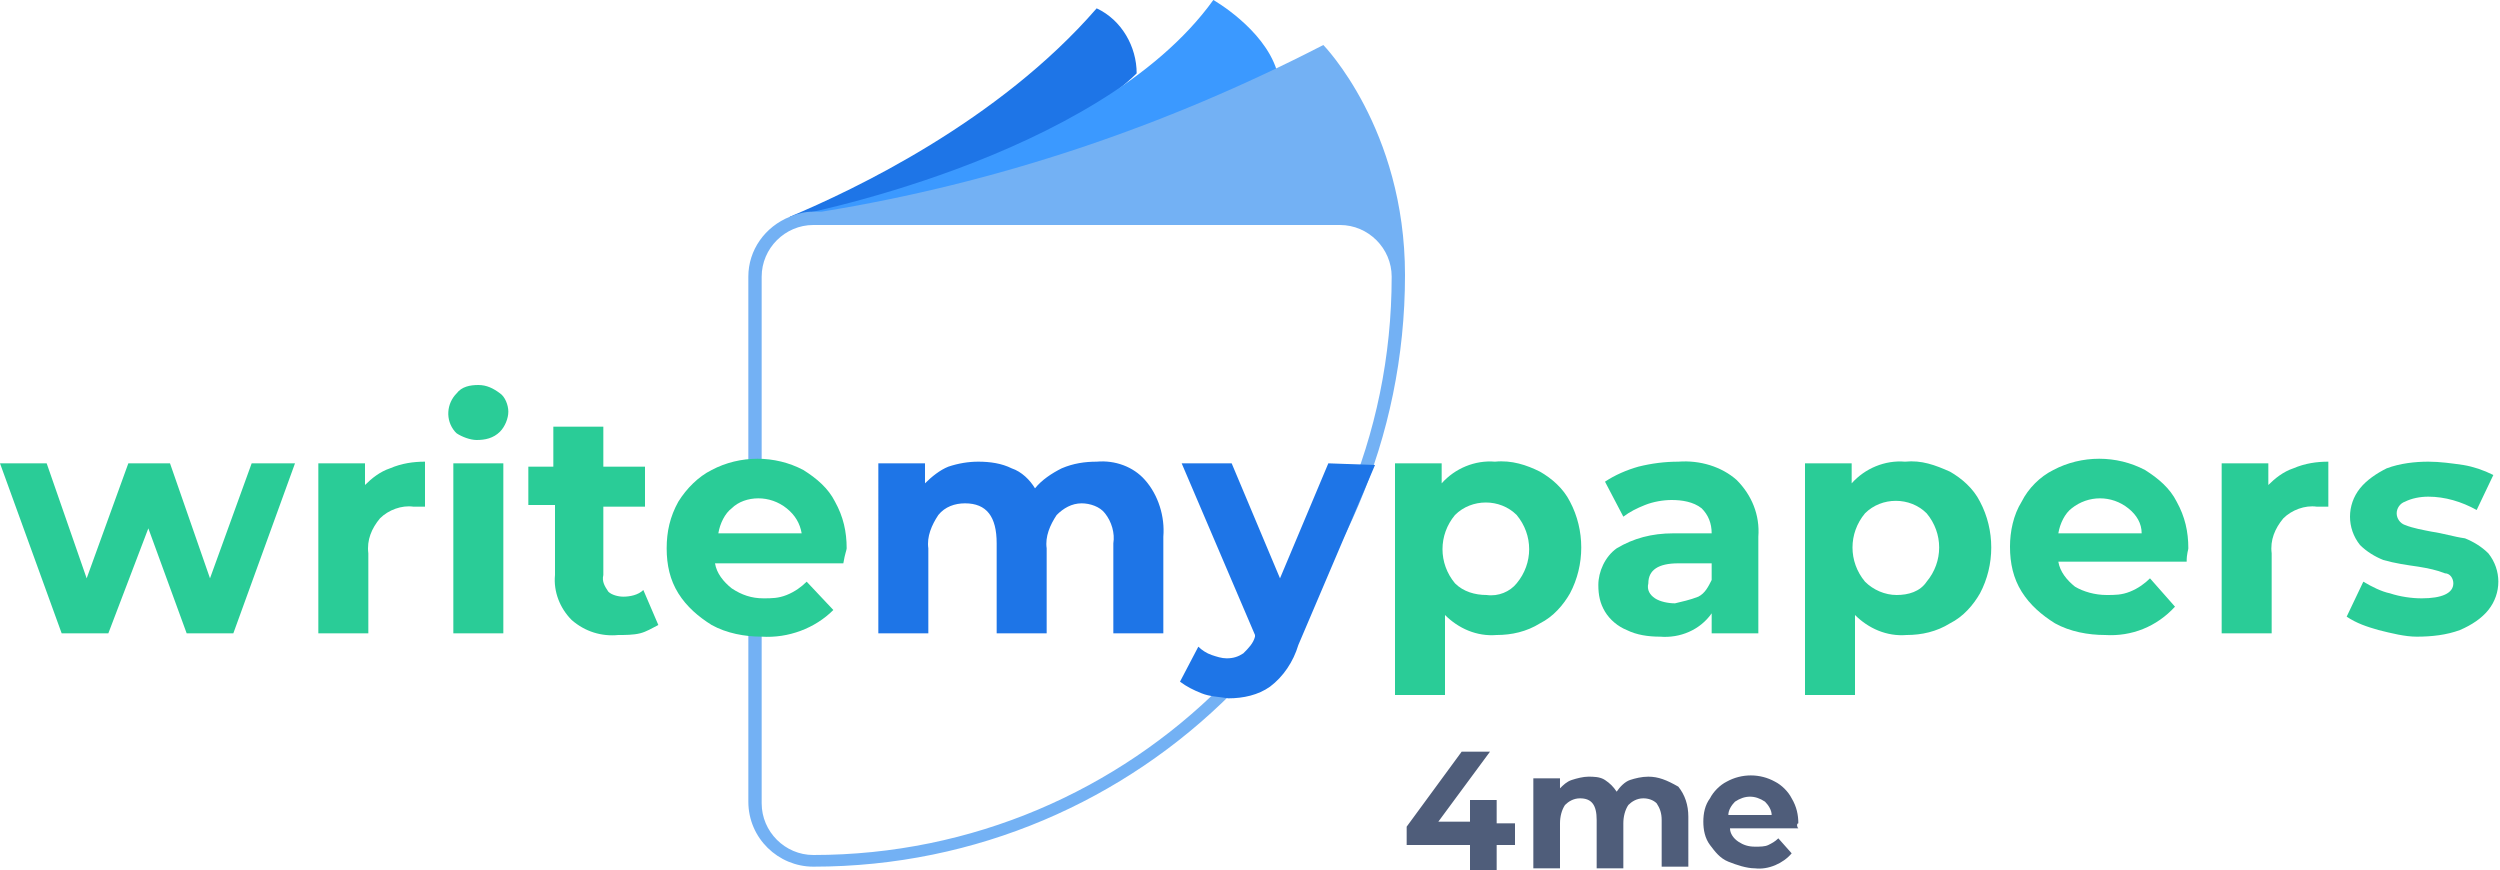 <?xml version="1.0" encoding="utf-8"?>
<!-- Generator: Adobe Illustrator 21.1.0, SVG Export Plug-In . SVG Version: 6.00 Build 0)  -->
<svg version="1.1" id="Layer_1" xmlns="http://www.w3.org/2000/svg" xmlns:xlink="http://www.w3.org/1999/xlink" x="0px" y="0px"
	 viewBox="0 0 150 52.2" style="enable-background:new 0 0 150 52.2;" xml:space="preserve">
<style type="text/css">
	.st0{fill:#1E75E7;}
	.st1{fill:#3B99FF;}
	.st2{fill:#4F5D7A;}
	.st3{fill:#2ACC97;}
	.st4{fill:#73B1F4;}
</style>
<title>logo</title>
<g id="Layer_2">
	<g id="Layer_1-2">
		<path class="st0" d="M65.8,0.5C59.9,7.3,51.2,11.4,47.4,13c0,0.2,0,0.3-0.1,0.4c14.9-2.7,20.9-9,20.9-9
			C68.2,2.8,67.3,1.2,65.8,0.5z"/>
		<path class="st1" d="M47.4,13c0,0,18.5-3.4,25.4-13c0,0,3,1.7,3.8,4.2C76.5,4.2,65.4,11.7,47.4,13z"/>
		<path class="st2" d="M89.7,48h-1.5v1.3h-1.9l3.1-4.2h-1.7l-3.3,4.5v1.1h3.8v1.5h1.6v-1.5h1.1v-1.3h-1.1V48z M98.9,46.6
			c-0.4,0-0.8,0.1-1.1,0.2c-0.3,0.1-0.6,0.4-0.8,0.7c-0.2-0.3-0.4-0.5-0.7-0.7c-0.3-0.2-0.7-0.2-1-0.2c-0.3,0-0.7,0.1-1,0.2
			c-0.3,0.1-0.5,0.3-0.7,0.5v-0.6H92v5.4h1.6v-2.7c0-0.4,0.1-0.8,0.3-1.1c0.2-0.2,0.5-0.4,0.9-0.4c0.7,0,1,0.4,1,1.3v2.9h1.6v-2.7
			c0-0.4,0.1-0.8,0.3-1.1c0.2-0.2,0.5-0.4,0.9-0.4c0.3,0,0.6,0.1,0.8,0.3c0.2,0.3,0.3,0.6,0.3,1v2.8h1.6V49c0-0.7-0.2-1.3-0.6-1.8
			C100,46.8,99.5,46.6,98.9,46.6L98.9,46.6z M107.9,49.4c0-0.5-0.1-1-0.4-1.5c-0.2-0.4-0.6-0.8-1-1c-0.9-0.5-2-0.5-2.9,0
			c-0.4,0.2-0.8,0.6-1,1c-0.3,0.4-0.4,0.9-0.4,1.4c0,0.5,0.1,1,0.4,1.4c0.3,0.4,0.6,0.8,1.1,1c0.5,0.2,1.1,0.4,1.6,0.4
			c0.8,0.1,1.7-0.3,2.2-0.9l-0.8-0.9c-0.2,0.2-0.4,0.3-0.6,0.4c-0.2,0.1-0.5,0.1-0.8,0.1c-0.4,0-0.7-0.1-1-0.3
			c-0.3-0.2-0.5-0.5-0.5-0.8h4.1C107.8,49.6,107.8,49.4,107.9,49.4L107.9,49.4z M103.7,48.9c0-0.3,0.2-0.6,0.4-0.8
			c0.3-0.2,0.6-0.3,0.9-0.3c0.3,0,0.6,0.1,0.9,0.3c0.2,0.2,0.4,0.5,0.4,0.8L103.7,48.9z"/>
		<path class="st3" d="M15.1,27.8l-2.5,6.9l-2.4-6.9H7.7l-2.5,6.9l-2.4-6.9H0L3.7,38h2.8l2.4-6.3l2.3,6.3H14l3.7-10.2H15.1z"/>
		<path class="st3" d="M21.9,29.1v-1.3h-2.8V38h3v-4.8c-0.1-0.8,0.2-1.5,0.7-2.1c0.5-0.5,1.3-0.8,2-0.7h0.7v-2.7
			c-0.7,0-1.4,0.1-2.1,0.4C22.8,28.3,22.3,28.7,21.9,29.1L21.9,29.1z"/>
		<path class="st3" d="M27.2,38h3V27.8h-3V38z M28.6,26.4c0.5,0,1-0.1,1.4-0.5c0.3-0.3,0.5-0.8,0.5-1.2c0-0.4-0.2-0.9-0.5-1.1
			c-0.4-0.3-0.8-0.5-1.3-0.5c-0.5,0-1,0.1-1.3,0.5c-0.6,0.6-0.7,1.6-0.1,2.3c0,0,0.1,0.1,0.1,0.1C27.7,26.2,28.2,26.4,28.6,26.4
			L28.6,26.4z"/>
		<path class="st4" d="M79.4,2.7c-9.5,4.9-19.6,8.3-30.1,10h-0.5c-0.5,0-0.9,0.1-1.4,0.3c-1.5,0.6-2.5,2-2.5,3.6v12.5
			c0.3-0.1,0.6-0.1,0.8,0.1V16.6c0-1.7,1.4-3.1,3.1-3.1h31.6c1.7,0,3.1,1.4,3.1,3.1c0,19.2-15.6,34.7-34.7,34.7
			c-1.7,0-3.1-1.4-3.1-3.1v-12c-0.3,0.1-0.6,0.1-0.8-0.1v12c0,2.2,1.8,3.9,3.9,3.9c19.6,0,35.5-15.9,35.5-35.5
			C84.3,7.7,79.4,2.7,79.4,2.7z"/>
		<path class="st3" d="M38.6,35.4c-0.3,0.3-0.8,0.4-1.2,0.4c-0.3,0-0.7-0.1-0.9-0.3c-0.2-0.3-0.4-0.6-0.3-1v-4.1h2.5V28h-2.5v-2.4
			h-3V28h-1.5v2.3h1.6v4.2c-0.1,1,0.3,2,1,2.7c0.8,0.7,1.8,1,2.8,0.9c0.4,0,0.9,0,1.3-0.1c0.4-0.1,0.7-0.3,1.1-0.5L38.6,35.4z"/>
		<path class="st3" d="M50.8,32.9c0-1-0.2-1.9-0.7-2.8c-0.4-0.8-1.1-1.4-1.9-1.9c-1.7-0.9-3.8-0.9-5.5,0c-0.8,0.4-1.5,1.1-2,1.9
			C40.2,31,40,31.9,40,32.9c0,1,0.2,1.9,0.7,2.7c0.5,0.8,1.2,1.4,2,1.9c0.9,0.5,2,0.7,3,0.7c1.6,0.1,3.2-0.5,4.3-1.6l-1.6-1.7
			c-0.3,0.3-0.7,0.6-1.2,0.8c-0.5,0.2-0.9,0.2-1.4,0.2c-0.7,0-1.3-0.2-1.9-0.6c-0.5-0.4-0.9-0.9-1-1.5h7.7
			C50.7,33.2,50.8,33,50.8,32.9L50.8,32.9z M45.5,29.9c0.6,0,1.2,0.2,1.7,0.6c0.5,0.4,0.8,0.9,0.9,1.5h-5c0.1-0.6,0.4-1.2,0.8-1.5
			C44.3,30.1,44.9,29.9,45.5,29.9L45.5,29.9z"/>
		<path class="st0" d="M65.8,27.7c-0.7,0-1.4,0.1-2.1,0.4c-0.6,0.3-1.2,0.7-1.6,1.2c-0.3-0.5-0.8-1-1.4-1.2c-0.6-0.3-1.3-0.4-2-0.4
			c-0.6,0-1.2,0.1-1.8,0.3c-0.5,0.2-1,0.6-1.4,1v-1.2h-2.8V38h3v-5.1c-0.1-0.7,0.2-1.4,0.6-2c0.4-0.5,1-0.7,1.6-0.7
			c1.3,0,1.9,0.8,1.9,2.4V38h3v-5.1c-0.1-0.7,0.2-1.4,0.6-2c0.4-0.4,0.9-0.7,1.5-0.7c0.5,0,1.1,0.2,1.4,0.6c0.4,0.5,0.6,1.2,0.5,1.8
			V38h3v-5.8c0.1-1.2-0.3-2.5-1.1-3.4C68,28,66.9,27.6,65.8,27.7L65.8,27.7z"/>
		<path class="st0" d="M79.7,27.8l-2.9,6.9l-2.9-6.9h-3l4.4,10.3v0.1c-0.1,0.4-0.4,0.7-0.7,1c-0.3,0.2-0.6,0.3-1,0.3
			c-0.3,0-0.6-0.1-0.9-0.2c-0.3-0.1-0.6-0.3-0.8-0.5l-1.1,2.1c0.4,0.3,0.8,0.5,1.3,0.7c0.5,0.2,1,0.2,1.6,0.3c0.9,0,1.8-0.2,2.5-0.7
			c0.8-0.6,1.4-1.5,1.7-2.5l4.6-10.8L79.7,27.8z"/>
		<path class="st3" d="M89.7,27.7c-1.2-0.1-2.4,0.4-3.2,1.3v-1.2h-2.8v13.9h3v-4.8c0.8,0.8,1.9,1.3,3.1,1.2c0.9,0,1.8-0.2,2.6-0.7
			c0.8-0.4,1.4-1.1,1.8-1.8c0.9-1.7,0.9-3.8,0-5.5c-0.4-0.8-1.1-1.4-1.8-1.8C91.6,27.9,90.7,27.6,89.7,27.7L89.7,27.7z M89.2,35.7
			c-0.7,0-1.4-0.2-1.9-0.7c-1-1.2-1-2.9,0-4.1c1-1,2.7-1,3.7,0c1,1.2,1,2.9,0,4.1C90.6,35.5,89.9,35.8,89.2,35.7L89.2,35.7z"/>
		<path class="st3" d="M100.7,27.7c-0.8,0-1.6,0.1-2.4,0.3c-0.7,0.2-1.4,0.5-2,0.9l1.1,2.1c0.4-0.3,0.8-0.5,1.3-0.7
			c0.5-0.2,1.1-0.3,1.6-0.3c0.6,0,1.3,0.1,1.8,0.5c0.4,0.4,0.6,0.9,0.6,1.5h-2.3C99.1,32,98,32.3,97,32.9c-0.7,0.5-1.1,1.4-1.1,2.2
			c0,0.6,0.1,1.1,0.4,1.6c0.3,0.5,0.8,0.9,1.3,1.1c0.6,0.3,1.3,0.4,2,0.4c1.2,0.1,2.4-0.4,3.1-1.4V38h2.8v-5.8
			c0.1-1.3-0.4-2.5-1.3-3.4C103.3,28,102,27.6,100.7,27.7L100.7,27.7z M100.5,36.2c-0.4,0-0.9-0.1-1.2-0.3c-0.3-0.2-0.5-0.5-0.4-0.9
			c0-0.8,0.6-1.2,1.8-1.2h2v1c-0.2,0.4-0.4,0.8-0.8,1C101.4,36,100.9,36.1,100.5,36.2L100.5,36.2z"/>
		<path class="st3" d="M114.3,27.7c-1.2-0.1-2.4,0.4-3.2,1.3v-1.2h-2.8v13.9h3v-4.8c0.8,0.8,1.9,1.3,3.1,1.2c0.9,0,1.8-0.2,2.6-0.7
			c0.8-0.4,1.4-1.1,1.8-1.8c0.9-1.7,0.9-3.8,0-5.5c-0.4-0.8-1.1-1.4-1.8-1.8C116.1,27.9,115.3,27.6,114.3,27.7L114.3,27.7z
			 M113.8,35.7c-0.7,0-1.4-0.3-1.9-0.8c-1-1.2-1-2.9,0-4.1c1-1,2.7-1,3.7,0c1,1.2,1,2.9,0,4.1C115.2,35.5,114.5,35.7,113.8,35.7
			L113.8,35.7z"/>
		<path class="st3" d="M131.3,32.9c0-1-0.2-1.9-0.7-2.8c-0.4-0.8-1.1-1.4-1.9-1.9c-1.7-0.9-3.8-0.9-5.5,0c-0.8,0.4-1.5,1.1-1.9,1.9
			c-0.5,0.8-0.7,1.8-0.7,2.7c0,1,0.2,1.9,0.7,2.7c0.5,0.8,1.2,1.4,2,1.9c0.9,0.5,2,0.7,3,0.7c1.6,0.1,3.1-0.5,4.2-1.7l-1.5-1.7
			c-0.3,0.3-0.7,0.6-1.2,0.8c-0.5,0.2-0.9,0.2-1.4,0.2c-0.7,0-1.4-0.2-1.9-0.5c-0.5-0.4-0.9-0.9-1-1.5h7.7
			C131.2,33.2,131.3,33,131.3,32.9L131.3,32.9z M126,29.9c0.6,0,1.2,0.2,1.7,0.6c0.5,0.4,0.8,0.9,0.8,1.5h-5
			c0.1-0.6,0.4-1.2,0.8-1.5C124.8,30.1,125.4,29.9,126,29.9L126,29.9z"/>
		<path class="st3" d="M136.1,29.1v-1.3h-2.8V38h3v-4.8c-0.1-0.8,0.2-1.5,0.7-2.1c0.5-0.5,1.3-0.8,2-0.7h0.7v-2.7
			c-0.7,0-1.4,0.1-2.1,0.4C137,28.3,136.5,28.7,136.1,29.1L136.1,29.1z"/>
		<path class="st3" d="M142.7,37.8c-0.7-0.2-1.3-0.4-1.9-0.8l1-2.1c0.5,0.3,1.1,0.6,1.6,0.7c0.6,0.2,1.3,0.3,1.9,0.3
			c1.2,0,1.9-0.3,1.9-0.9c0-0.3-0.2-0.6-0.5-0.6c-0.5-0.2-1-0.3-1.6-0.4c-0.7-0.1-1.4-0.2-2.1-0.4c-0.5-0.2-1-0.5-1.4-0.9
			c-0.4-0.5-0.6-1.1-0.6-1.7c0-0.6,0.2-1.2,0.6-1.7c0.4-0.5,1-0.9,1.6-1.2c0.8-0.3,1.7-0.4,2.5-0.4c0.7,0,1.4,0.1,2.1,0.2
			c0.6,0.1,1.2,0.3,1.8,0.6l-1,2.1c-0.9-0.5-1.9-0.8-2.9-0.8c-0.5,0-1,0.1-1.4,0.3c-0.3,0.1-0.5,0.4-0.5,0.7c0,0.3,0.2,0.6,0.5,0.7
			c0.5,0.2,1.1,0.3,1.6,0.4c0.7,0.1,1.3,0.3,2,0.4c0.5,0.2,1,0.5,1.4,0.9c0.4,0.5,0.6,1.1,0.6,1.7c0,0.6-0.2,1.2-0.6,1.7
			c-0.4,0.5-1,0.9-1.7,1.2c-0.8,0.3-1.7,0.4-2.6,0.4C144.3,38.2,143.5,38,142.7,37.8z"/>
	</g>
</g>
</svg>
